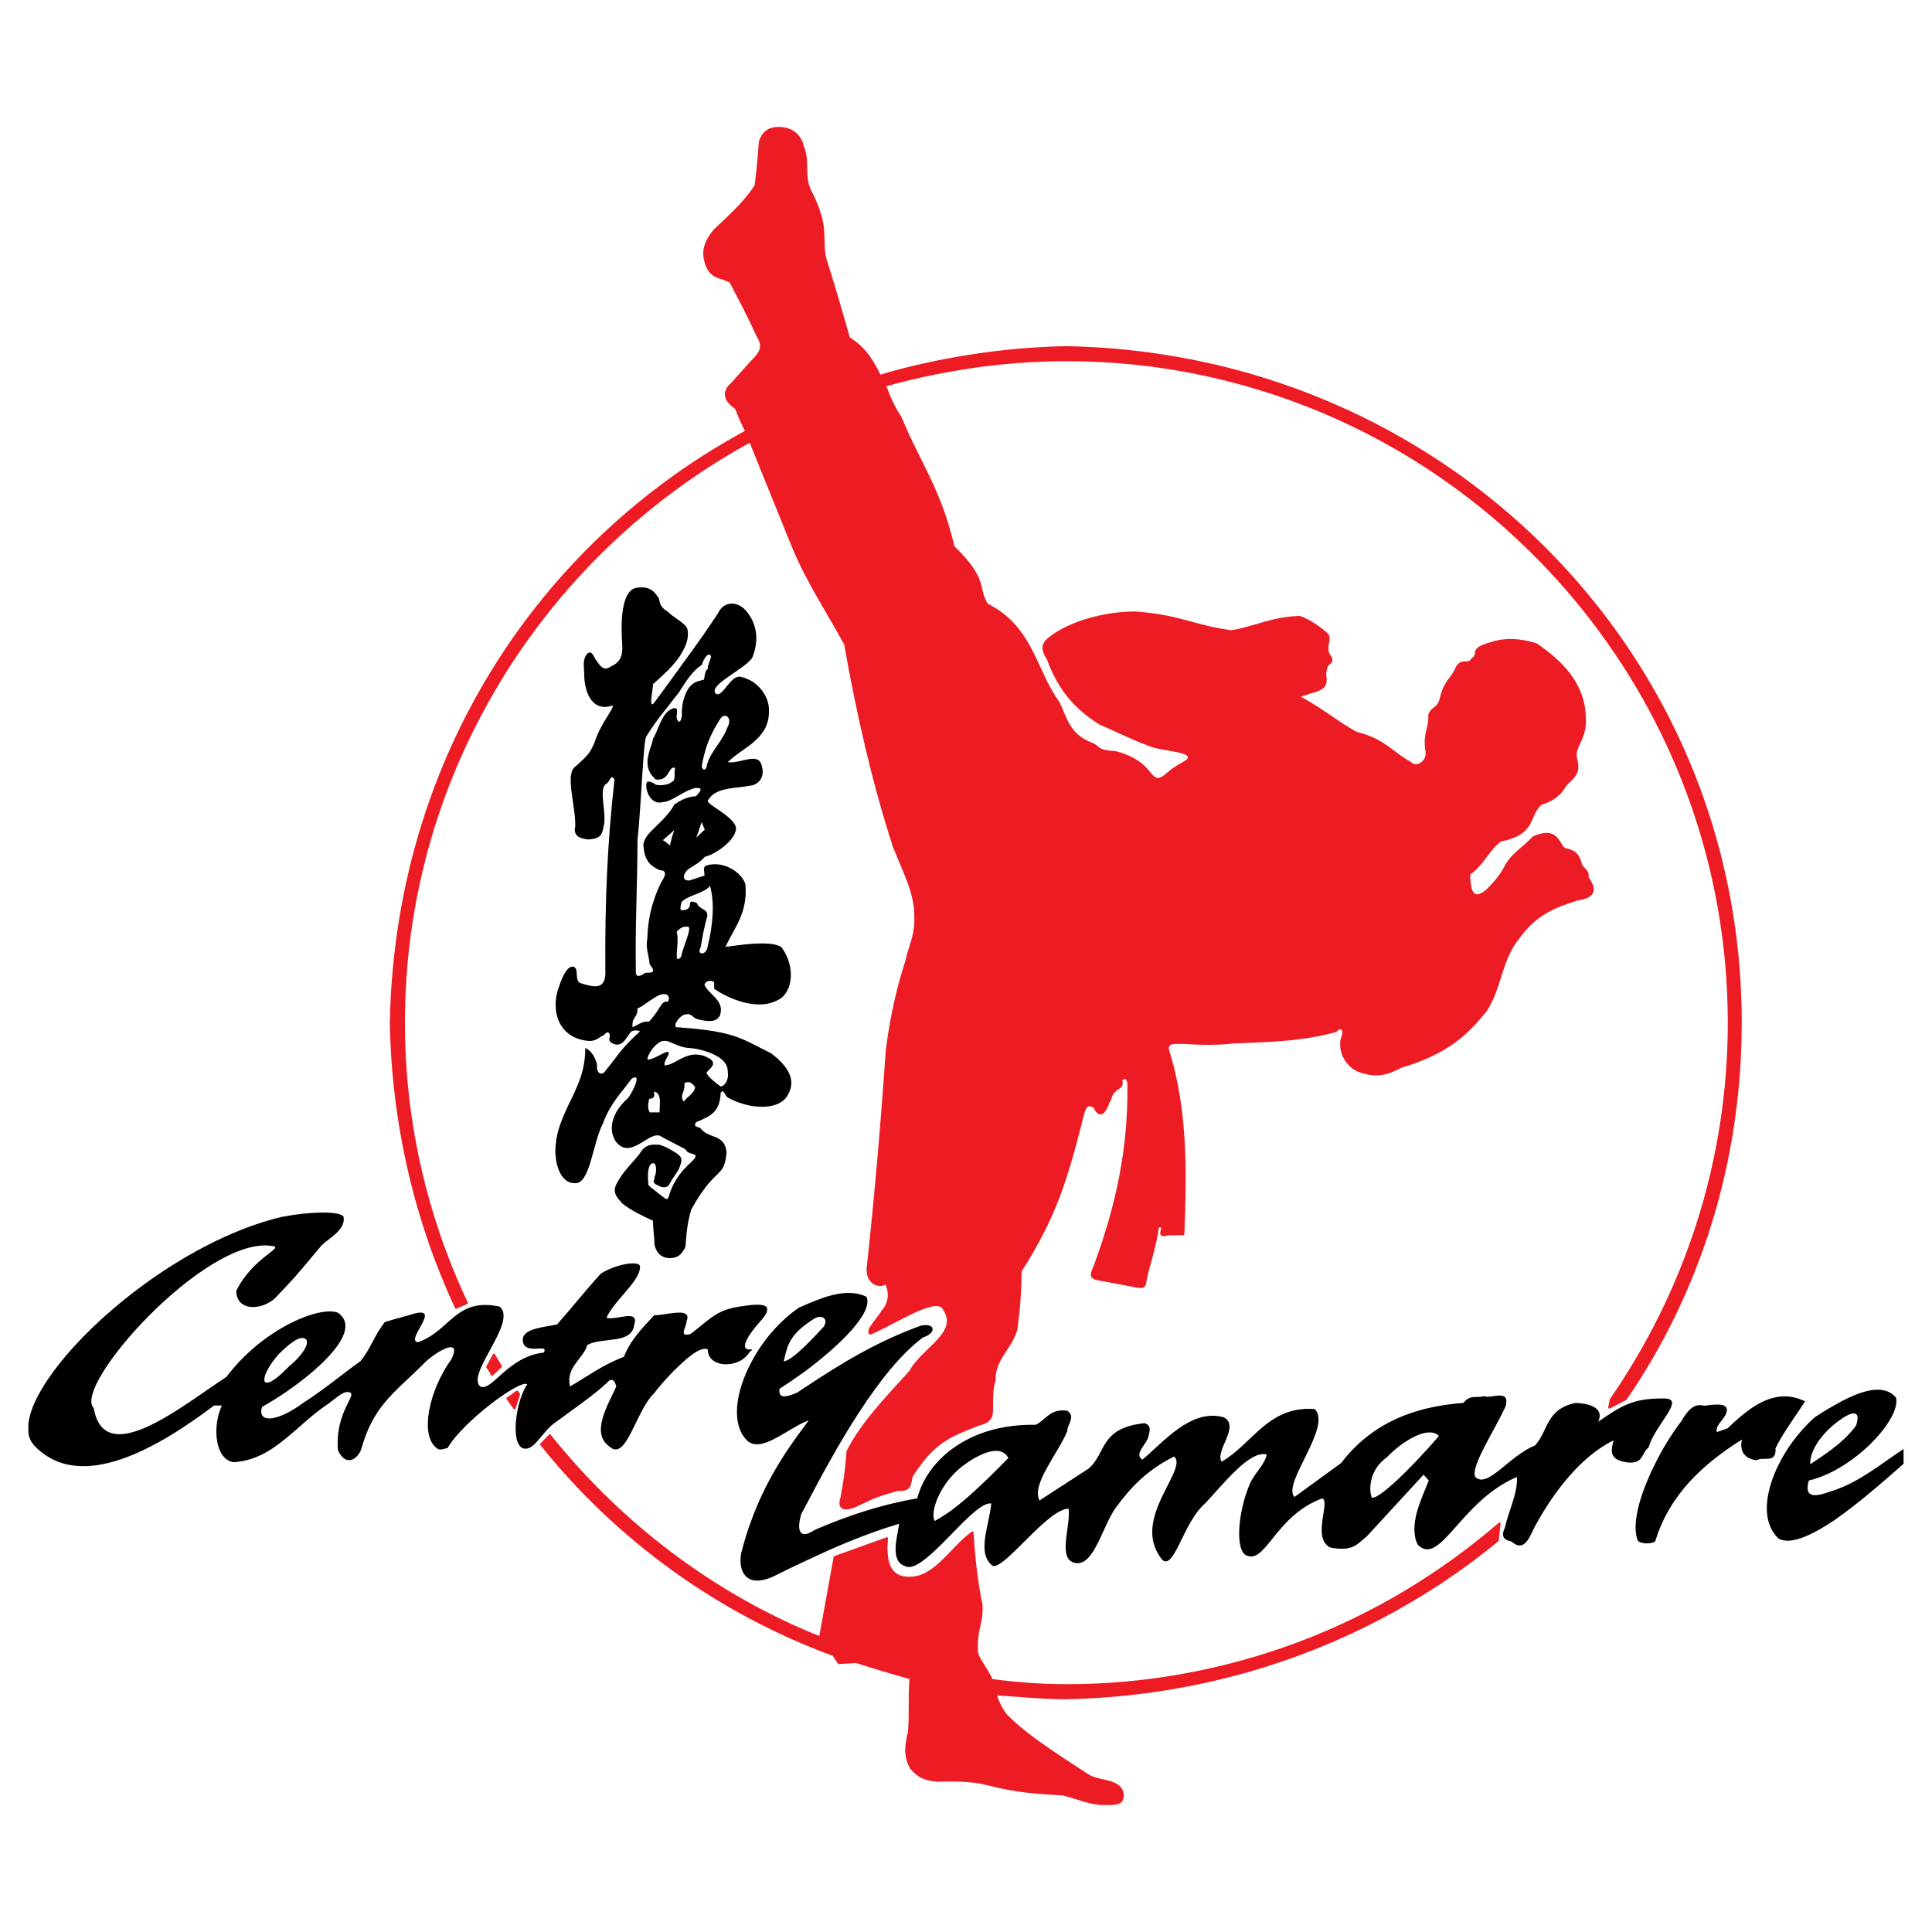 <?xml version="1.0" encoding="utf-8"?>
<!-- Generator: Adobe Illustrator 13.0.0, SVG Export Plug-In . SVG Version: 6.00 Build 14948)  -->
<!DOCTYPE svg PUBLIC "-//W3C//DTD SVG 1.0//EN" "http://www.w3.org/TR/2001/REC-SVG-20010904/DTD/svg10.dtd">
<svg version="1.0" id="Layer_1" xmlns="http://www.w3.org/2000/svg" xmlns:xlink="http://www.w3.org/1999/xlink" x="0px" y="0px"
	 width="192.756px" height="192.756px" viewBox="0 0 192.756 192.756" enable-background="new 0 0 192.756 192.756"
	 xml:space="preserve">
<g>
	<polygon fill-rule="evenodd" clip-rule="evenodd" fill="#FFFFFF" points="0,0 192.756,0 192.756,192.756 0,192.756 0,0 	"/>
	
		<path fill-rule="evenodd" clip-rule="evenodd" fill="#ED1C24" stroke="#ED1C24" stroke-width="0.216" stroke-linejoin="round" stroke-miterlimit="2.613" d="
		M49.281,135.178c-0.003-0.006-0.006-0.011-0.009-0.016l0,0l-0.657,1.22l0,0c0.141,0.211,0.328,0.469,0.469,0.773l0,0l0.211-0.188
		l0.68-0.633l0,0c-0.211-0.375-0.469-0.774-0.68-1.149C49.287,135.186,49.285,135.181,49.281,135.178L49.281,135.178L49.281,135.178
		L49.281,135.178z"/>
	
		<path fill-rule="evenodd" clip-rule="evenodd" fill="#ED1C24" stroke="#ED1C24" stroke-width="0.216" stroke-linejoin="round" stroke-miterlimit="2.613" d="
		M173.648,100.434c-0.004-0.172-0.012-0.344-0.017-0.516c-0.012-0.366-0.024-0.732-0.041-1.097c-0.01-0.197-0.021-0.395-0.031-0.592
		c-0.019-0.343-0.04-0.686-0.064-1.026c-0.014-0.198-0.027-0.395-0.043-0.592c-0.029-0.359-0.061-0.717-0.095-1.075
		c-0.017-0.17-0.031-0.341-0.049-0.511c-0.053-0.52-0.111-1.037-0.176-1.553c-0.008-0.059-0.017-0.116-0.024-0.175
		c-0.059-0.459-0.122-0.917-0.19-1.374c-0.028-0.183-0.058-0.365-0.087-0.548c-0.053-0.333-0.106-0.665-0.164-0.996
		c-0.036-0.204-0.072-0.408-0.109-0.611c-0.058-0.312-0.117-0.624-0.179-0.935c-0.04-0.204-0.081-0.408-0.123-0.611
		c-0.067-0.326-0.139-0.649-0.211-0.973c-0.04-0.181-0.079-0.361-0.12-0.542c-0.113-0.487-0.23-0.972-0.354-1.455
		c-0.031-0.122-0.065-0.242-0.097-0.363c-0.098-0.371-0.196-0.742-0.3-1.11c-0.056-0.199-0.114-0.397-0.173-0.596
		c-0.084-0.291-0.169-0.581-0.258-0.87c-0.064-0.212-0.131-0.424-0.198-0.635c-0.087-0.276-0.177-0.552-0.268-0.827
		c-0.07-0.211-0.14-0.421-0.212-0.631c-0.098-0.286-0.199-0.571-0.301-0.855c-0.068-0.192-0.135-0.384-0.205-0.575
		c-0.167-0.451-0.337-0.9-0.513-1.347c-0.064-0.166-0.134-0.33-0.2-0.495c-0.121-0.3-0.242-0.599-0.366-0.896
		c-0.087-0.208-0.177-0.414-0.266-0.62c-0.11-0.254-0.22-0.507-0.333-0.759c-0.095-0.214-0.192-0.428-0.29-0.641
		c-0.112-0.244-0.227-0.487-0.341-0.73c-0.101-0.211-0.2-0.422-0.303-0.632c-0.122-0.251-0.248-0.501-0.373-0.75
		c-0.099-0.196-0.196-0.393-0.296-0.587c-0.215-0.416-0.434-0.83-0.656-1.24c-0.099-0.183-0.201-0.363-0.303-0.545
		c-0.14-0.251-0.279-0.503-0.422-0.753c-0.117-0.205-0.236-0.407-0.355-0.611c-0.132-0.225-0.265-0.45-0.399-0.673
		c-0.124-0.206-0.25-0.411-0.376-0.616c-0.135-0.219-0.272-0.438-0.41-0.655c-0.128-0.202-0.255-0.403-0.385-0.604
		c-0.148-0.228-0.299-0.454-0.449-0.679c-0.123-0.186-0.245-0.372-0.37-0.556c-0.261-0.383-0.525-0.764-0.793-1.141
		c-0.124-0.174-0.252-0.346-0.377-0.519c-0.164-0.227-0.329-0.453-0.496-0.678c-0.141-0.188-0.283-0.375-0.426-0.562
		c-0.157-0.207-0.315-0.414-0.476-0.619c-0.146-0.188-0.294-0.374-0.442-0.56c-0.163-0.204-0.327-0.407-0.493-0.609
		c-0.147-0.181-0.294-0.361-0.443-0.54c-0.181-0.216-0.363-0.43-0.546-0.644c-0.138-0.161-0.273-0.322-0.413-0.482
		c-0.306-0.351-0.616-0.698-0.93-1.043c-0.136-0.15-0.275-0.297-0.413-0.446c-0.198-0.213-0.396-0.427-0.597-0.638
		c-0.155-0.163-0.312-0.325-0.47-0.486c-0.188-0.195-0.379-0.389-0.569-0.581c-0.161-0.162-0.322-0.322-0.484-0.482
		c-0.196-0.193-0.395-0.386-0.593-0.577c-0.158-0.151-0.315-0.304-0.475-0.454c-0.226-0.213-0.454-0.423-0.684-0.633
		c-0.135-0.124-0.268-0.249-0.403-0.372c-0.353-0.318-0.709-0.633-1.069-0.944c-0.135-0.117-0.271-0.231-0.407-0.346
		c-0.242-0.207-0.485-0.413-0.731-0.617c-0.159-0.131-0.318-0.261-0.479-0.391c-0.229-0.186-0.459-0.371-0.691-0.555
		c-0.163-0.129-0.327-0.258-0.491-0.386c-0.24-0.186-0.481-0.37-0.724-0.552c-0.155-0.118-0.311-0.236-0.468-0.352
		c-0.29-0.215-0.583-0.427-0.876-0.638c-0.11-0.079-0.219-0.159-0.329-0.237c-0.401-0.284-0.806-0.564-1.213-0.839
		c-0.12-0.081-0.241-0.159-0.36-0.239c-0.298-0.198-0.596-0.396-0.896-0.589c-0.153-0.099-0.308-0.196-0.461-0.293
		c-0.275-0.174-0.552-0.347-0.83-0.518c-0.157-0.097-0.315-0.193-0.474-0.288c-0.291-0.176-0.584-0.348-0.878-0.52
		c-0.142-0.082-0.282-0.165-0.425-0.247c-0.377-0.216-0.757-0.429-1.139-0.638c-0.059-0.032-0.115-0.065-0.174-0.097
		c-0.45-0.245-0.903-0.484-1.359-0.719c-0.095-0.049-0.191-0.096-0.286-0.145c-0.358-0.182-0.718-0.362-1.08-0.539
		c-0.138-0.066-0.275-0.132-0.413-0.198c-0.33-0.158-0.661-0.314-0.994-0.467c-0.141-0.064-0.28-0.129-0.422-0.192
		c-0.353-0.159-0.707-0.315-1.063-0.469c-0.114-0.049-0.228-0.099-0.342-0.147c-0.963-0.409-1.937-0.797-2.922-1.164
		c-0.056-0.021-0.113-0.041-0.169-0.062c-0.432-0.159-0.864-0.313-1.299-0.464c-0.108-0.038-0.218-0.074-0.326-0.111
		c-0.396-0.135-0.792-0.266-1.191-0.394c-0.109-0.035-0.219-0.07-0.328-0.105c-0.432-0.136-0.864-0.268-1.299-0.396
		c-0.067-0.02-0.134-0.04-0.201-0.06c-0.088-0.026-0.176-0.053-0.264-0.079c-0.398-0.113-0.799-0.222-1.2-0.329
		c-0.121-0.033-0.243-0.062-0.364-0.094c-0.318-0.083-0.638-0.164-0.959-0.242c-0.226-0.056-0.45-0.11-0.676-0.164
		c-0.191-0.045-0.383-0.087-0.574-0.13c-0.507-0.115-1.017-0.225-1.529-0.329c-0.103-0.021-0.206-0.042-0.31-0.062
		c-1.041-0.207-2.09-0.39-3.147-0.55c-0.063-0.009-0.127-0.02-0.19-0.028c-0.353-0.053-0.705-0.104-1.06-0.15
		c-0.027-0.004-0.055-0.007-0.083-0.011c-0.632-0.083-1.268-0.158-1.906-0.225c-0.161-0.017-0.322-0.034-0.484-0.05
		c-0.283-0.028-0.566-0.054-0.85-0.079c-0.273-0.023-0.548-0.044-0.822-0.064c-0.313-0.023-0.626-0.045-0.939-0.064
		c-0.342-0.021-0.684-0.04-1.027-0.056c-0.179-0.008-0.358-0.016-0.538-0.023c-0.496-0.02-0.993-0.036-1.492-0.045
		c-3.453,0.063-6.865,0.386-10.201,0.938c-0.123,0.02-0.247,0.04-0.37,0.061c-0.48,0.082-0.958,0.169-1.435,0.261
		c-1.503,0.287-2.991,0.614-4.458,0.992c-0.728,0.188-1.455,0.398-2.158,0.61c-0.703-1.454-1.524-2.814-3.096-3.776
		c-0.75-2.65-1.524-5.324-2.369-7.974c-0.446-2.134,0.375-2.908-1.36-6.474c-0.938-1.548-0.188-3.096-0.868-4.667
		c-0.164-0.797-0.774-1.735-2.135-1.829c-1.148-0.094-1.806,0.352-2.134,1.337c-0.141,1.477-0.235,3.213-0.446,4.432
		c-1.173,1.783-2.697,3.096-4.057,4.386c-1.478,1.736-1.032,2.815-0.821,3.518c0.492,1.29,1.36,1.103,2.392,1.666
		c0.938,1.806,1.829,3.471,2.697,5.394c0.868,1.313-0.07,1.994-0.844,2.838l0,0L73.007,38.3l0,0
		c-1.055,0.892-0.54,1.783,0.422,2.416c0.282,0.727,0.61,1.501,1.032,2.322c-0.506,0.272-1.006,0.554-1.504,0.839
		c-0.112,0.064-0.225,0.127-0.337,0.192c-0.445,0.259-0.888,0.524-1.327,0.792c-0.153,0.094-0.305,0.188-0.458,0.282
		c-0.418,0.261-0.833,0.525-1.246,0.794c-0.158,0.104-0.315,0.208-0.473,0.313c-0.412,0.274-0.822,0.552-1.228,0.835
		c-0.135,0.094-0.269,0.19-0.403,0.286c-0.356,0.252-0.71,0.509-1.062,0.768c-0.132,0.097-0.265,0.195-0.396,0.293
		c-0.398,0.298-0.792,0.602-1.183,0.909c-0.119,0.093-0.239,0.186-0.357,0.281c-0.414,0.329-0.822,0.663-1.227,1.001
		c-0.104,0.087-0.208,0.174-0.312,0.262c-0.421,0.355-0.838,0.716-1.249,1.082c-0.07,0.062-0.138,0.124-0.207,0.185
		c-0.445,0.399-0.886,0.802-1.32,1.212c0,0,0,0-0.001,0.001c-3.741,3.535-7.078,7.502-9.935,11.838
		c-0.008,0.013-0.016,0.025-0.024,0.038C43.351,75.671,39.26,88.229,39,102.046c0.188,10.226,2.51,19.818,6.497,28.426l0,0
		l1.079-0.469l0,0c-4.034-8.537-6.285-18.036-6.285-27.957c0-0.383,0.003-0.766,0.01-1.147c0.002-0.154,0.008-0.309,0.011-0.463
		c0.006-0.226,0.01-0.452,0.018-0.678c0.007-0.194,0.017-0.388,0.025-0.582c0.008-0.183,0.015-0.367,0.024-0.55
		c0.012-0.223,0.026-0.445,0.04-0.668c0.009-0.151,0.018-0.305,0.027-0.455c0.017-0.246,0.037-0.491,0.056-0.735
		c0.01-0.127,0.02-0.254,0.03-0.38c0.023-0.266,0.048-0.532,0.075-0.797c0.01-0.103,0.019-0.207,0.03-0.31
		c0.03-0.288,0.062-0.575,0.095-0.862c0.009-0.078,0.018-0.156,0.026-0.233c0.037-0.308,0.077-0.616,0.118-0.922
		c0.007-0.055,0.014-0.11,0.021-0.165c0.045-0.328,0.093-0.656,0.143-0.983c0.005-0.031,0.009-0.062,0.014-0.094
		c0.054-0.349,0.11-0.698,0.169-1.046c0.001-0.006,0.002-0.013,0.003-0.019c1.354-7.932,4.136-15.391,8.069-22.097
		c0.61-1.056,1.243-2.087,1.923-3.096c2.225-3.372,4.753-6.53,7.546-9.437c0.027-0.028,0.053-0.056,0.08-0.084
		c0.436-0.451,0.877-0.896,1.325-1.335c0.05-0.049,0.1-0.098,0.15-0.146c0.435-0.423,0.874-0.841,1.319-1.252
		c0.061-0.056,0.123-0.111,0.183-0.167c0.419-0.383,0.842-0.762,1.271-1.135c0.08-0.069,0.16-0.138,0.239-0.207
		c0.398-0.343,0.802-0.681,1.209-1.015c0.104-0.085,0.208-0.172,0.312-0.257c0.411-0.333,0.827-0.66,1.246-0.983
		c0.135-0.104,0.269-0.208,0.404-0.311c0.407-0.309,0.818-0.613,1.232-0.913c0.149-0.108,0.297-0.215,0.447-0.322
		c0.414-0.295,0.832-0.584,1.252-0.87c0.149-0.101,0.298-0.201,0.447-0.3c0.433-0.288,0.869-0.572,1.309-0.85
		c0.132-0.083,0.264-0.165,0.397-0.248c0.467-0.291,0.938-0.578,1.413-0.858c0.088-0.051,0.176-0.102,0.264-0.153
		c0.527-0.307,1.057-0.609,1.593-0.901c1.431,3.588,2.909,7.177,4.363,10.788c1.501,3.495,3.424,6.356,5.113,9.475
		c1.219,6.942,2.814,13.885,4.854,20.17c0.234,0.587,0.493,1.196,0.751,1.806c0.606,1.434,1.192,2.903,1.343,4.288
		c0.004,0.041,0.009,0.083,0.013,0.124c0.016,0.18,0.027,0.36,0.027,0.538c0.117,2.064-0.516,3.002-0.891,4.69
		c-0.084,0.264-0.168,0.534-0.252,0.811c-0.037,0.123-0.074,0.245-0.11,0.369c-0.043,0.146-0.087,0.289-0.13,0.438
		c-0.322,1.133-0.607,2.327-0.854,3.563c-0.048,0.239-0.094,0.482-0.139,0.727c-0.011,0.059-0.022,0.118-0.033,0.178
		c-0.166,0.908-0.312,1.836-0.429,2.779c-0.492,7.177-1.102,14.33-1.876,21.46c-0.305,1.806,1.172,2.298,1.759,1.782
		c0.563,0.962,0.329,2.135-0.305,2.791c-0.469,0.82-1.642,1.923-1.243,2.252c0.891-0.353,2.017-0.985,3.12-1.549
		c1.717-0.879,3.38-1.632,4.043-1.144c0.005,0.005,0.011,0.009,0.017,0.014c0.036,0.028,0.068,0.062,0.098,0.099
		c0.008,0.012,0.018,0.021,0.025,0.032c0.033,0.046,0.062,0.097,0.085,0.155c1.524,2.369-2.064,3.799-3.401,6.191
		c-2.439,2.697-4.808,5.137-6.238,7.951c-0.141,1.993-0.305,2.908-0.586,4.573c-0.422,1.173,0.281,1.454,1.736,0.703
		c1.759-0.844,2.017-0.891,3.823-1.431c0.195,0.012,0.355,0.007,0.493-0.009c0.027-0.002,0.055-0.005,0.08-0.009
		c0.009-0.001,0.017-0.003,0.026-0.004c0.663-0.108,0.658-0.563,0.808-1.315c2.182-3.471,3.776-4.034,6.778-5.206
		c1.29-0.328,1.243-0.915,1.243-1.806c0-0.845,0-1.854,0.258-2.557c-0.094-2.064,1.571-3.143,2.158-5.043
		c0.281-1.993,0.398-3.564,0.445-5.887c3.471-5.487,4.503-8.889,6.191-15.502c0.141-0.587,0.376-1.432,1.196-0.845
		c0.422,0.985,0.938,0.774,1.384-0.492c0.258-0.399,0.258-0.915,0.633-1.126c0.234-0.352,0.821-0.305,0.634-1.009
		c0.141-0.445,0.773-0.445,0.727,0.516c0.047,6.216-1.103,11.821-3.354,17.919c-0.281,0.727-0.657,1.243,0.445,1.384
		c1.22,0.234,2.463,0.445,3.729,0.703c0.774,0.164,0.821-0.094,0.892-0.727c0.399-1.782,0.962-3.283,1.22-5.254
		c1.103-0.211-0.445,1.196,0.985,0.774l0,0l1.548-0.023l0,0c0.234-6.239,0.352-12.384-1.548-18.435
		c-0.094-1.29,2.11-0.188,6.685-0.703c0.445,0,0.891-0.023,1.359-0.047c2.265-0.092,4.528-0.202,6.792-0.632
		c0.232-0.043,0.464-0.09,0.696-0.141c0.114-0.025,0.229-0.053,0.343-0.08c0.299-0.069,0.597-0.144,0.894-0.227
		c0.398-0.493,1.079-0.422,0.563,0.914c-0.235,1.618,0.938,2.814,1.806,3.097c1.688,0.586,2.721,0.305,4.128-0.446
		c4.878-1.431,6.731-3.494,8.467-5.605c1.548-2.392,1.431-5.065,3.307-7.317c1.665-2.298,3.471-3.025,5.84-3.776
		c1.876-0.258,1.759-1.103,0.985-2.181c0.164-0.774-0.61-0.844-0.681-1.431c-0.188-0.703-0.492-1.219-1.595-1.407
		c-0.633-0.375-0.633-2.252-3.096-1.173c-0.962,1.055-2.252,1.736-2.885,3.096c-0.516,0.915-1.196,1.665-1.735,2.181
		c-1.149,0.985-1.806,0.657-1.806-1.618c1.478-1.055,1.735-2.228,3.096-3.33c3.588-0.704,2.697-2.439,4.058-3.659
		c1.406-0.446,1.993-1.103,2.368-1.736c0.399-0.704,1.618-1.008,1.173-2.65c-0.398-1.337,0.938-1.923,0.845-4.104
		c-0.023-3.002-1.736-5.324-4.855-7.435c-1.524-0.469-3.025-0.609-4.55-0.094c-2.252,0.633-0.962,1.032-1.806,1.548
		c-0.398,0.774-1.103-0.14-1.618,0.985c-0.517,1.149-1.126,1.149-1.595,3.19c-0.376,0.915-0.774,0.656-1.079,1.36
		c0.047,1.595-0.586,1.806-0.281,3.729c0.141,1.079-1.079,1.735-1.643,1.102c-1.806-0.985-2.532-2.275-5.347-2.979
		c-1.666-0.844-3.425-2.368-5.746-3.588c0.868-0.586,2.65-0.469,2.65-1.618c0.07-0.305-0.117-0.422,0-1.009
		c0.117-0.797,0.516-0.633,0.586-1.032c0-0.469-0.398-0.398-0.398-1.149c-0.07-0.398,0.211-0.727,0.07-1.313
		c-0.492-0.586-1.97-1.595-2.838-1.853c-0.194,0.003-0.385,0.013-0.571,0.026c-0.13,0.009-0.257,0.02-0.384,0.033
		c-0.022,0.003-0.046,0.005-0.068,0.008c-0.876,0.095-1.678,0.284-2.438,0.5c-1.161,0.321-2.245,0.692-3.387,0.864
		c-3.986-0.586-5.089-1.548-9.545-1.876c-2.627,0-5.629,0.704-7.764,1.994c-1.29,0.844-1.853,1.267-0.961,2.65
		c1.078,2.861,2.556,4.784,5.253,6.473c1.618,0.656,3.049,1.431,4.902,2.11c1.219,0.54,4.808,0.516,3.705,1.571
		c-0.633,0.375-1.22,0.681-1.735,1.126c-1.149,1.032-1.384,0.844-2.252-0.234c-0.562-0.727-1.923-1.501-3.143-1.759
		c-2.04-0.117-1.524-0.563-2.415-0.868c-2.252-0.844-2.58-2.697-3.237-4.057c-2.393-3.237-2.557-7.482-7.177-9.827
		c-1.031-1.759,0.094-2.416-3.33-5.746c-0.769-3.338-1.828-5.678-2.946-7.944c-0.745-1.517-1.513-3-2.236-4.72
		c-0.047-0.094-0.094-0.188-0.141-0.305c-0.657-0.985-1.125-2.087-1.501-3.119c0.703-0.197,1.407-0.382,2.114-0.557
		c0.484-0.118,0.969-0.235,1.455-0.343c0.058-0.013,0.116-0.025,0.174-0.038c3.997-0.877,8.07-1.419,12.223-1.559
		c0.037-0.001,0.076-0.002,0.113-0.003c0.674-0.021,1.349-0.033,2.026-0.033c0.503,0,1.005,0.008,1.505,0.019
		c0.144,0.003,0.286,0.007,0.43,0.012c0.403,0.012,0.808,0.027,1.209,0.046c0.108,0.005,0.218,0.009,0.326,0.014
		c0.464,0.024,0.926,0.055,1.388,0.088c0.192,0.015,0.384,0.03,0.576,0.046c0.288,0.023,0.575,0.05,0.862,0.077
		c0.219,0.021,0.438,0.041,0.656,0.064c0.396,0.042,0.789,0.088,1.183,0.136c0.303,0.038,0.605,0.079,0.908,0.121
		c0.13,0.018,0.259,0.036,0.388,0.054c2.976,0.431,5.889,1.061,8.722,1.878c6.463,1.849,12.525,4.664,18.021,8.275
		c0.022,0.015,0.046,0.03,0.069,0.045c1.767,1.165,3.474,2.412,5.117,3.735c0.081,0.066,0.164,0.131,0.245,0.198
		c0.27,0.219,0.536,0.44,0.802,0.663c0.096,0.08,0.189,0.16,0.284,0.241c0.263,0.223,0.525,0.448,0.785,0.675
		c0.073,0.065,0.146,0.131,0.221,0.197c0.848,0.75,1.677,1.521,2.484,2.312c0.094,0.092,0.188,0.183,0.281,0.275
		c0.223,0.22,0.442,0.443,0.661,0.666c0.117,0.12,0.234,0.239,0.351,0.359c0.211,0.218,0.421,0.438,0.63,0.66
		c0.117,0.125,0.233,0.25,0.35,0.376c0.208,0.225,0.416,0.45,0.621,0.677c0.099,0.11,0.196,0.222,0.294,0.332
		c0.491,0.552,0.975,1.111,1.447,1.679c0.009,0.011,0.019,0.022,0.027,0.033c0.193,0.232,0.383,0.469,0.573,0.704
		c0.113,0.14,0.228,0.28,0.34,0.421c0.18,0.227,0.356,0.454,0.533,0.683c0.118,0.153,0.235,0.305,0.352,0.458
		c0.173,0.228,0.346,0.457,0.516,0.688c0.114,0.154,0.228,0.31,0.341,0.466c0.17,0.234,0.339,0.468,0.506,0.704
		c0.1,0.141,0.196,0.283,0.295,0.424c0.33,0.475,0.653,0.954,0.971,1.437c0.09,0.137,0.181,0.272,0.27,0.409
		c0.154,0.238,0.304,0.478,0.455,0.718c0.107,0.171,0.215,0.342,0.321,0.514c0.145,0.236,0.288,0.473,0.431,0.71
		c0.106,0.179,0.213,0.358,0.318,0.538c0.139,0.238,0.277,0.476,0.414,0.715c0.104,0.182,0.204,0.365,0.307,0.548
		c0.134,0.241,0.269,0.482,0.4,0.725c0.096,0.178,0.188,0.357,0.283,0.536c0.236,0.447,0.468,0.897,0.694,1.351
		c0.098,0.196,0.197,0.392,0.293,0.589c0.116,0.239,0.229,0.479,0.343,0.719c0.096,0.204,0.191,0.407,0.286,0.611
		c0.109,0.239,0.218,0.479,0.324,0.719c0.094,0.21,0.186,0.42,0.277,0.632c0.104,0.238,0.206,0.476,0.306,0.715
		c0.094,0.222,0.184,0.445,0.273,0.667c0.095,0.232,0.19,0.462,0.281,0.695c0.138,0.351,0.271,0.705,0.403,1.058
		c0.107,0.288,0.211,0.577,0.314,0.866c0.09,0.25,0.18,0.501,0.267,0.752c0.078,0.229,0.154,0.459,0.23,0.689
		c0.081,0.244,0.16,0.488,0.238,0.734c0.073,0.229,0.146,0.46,0.216,0.691c0.077,0.253,0.153,0.508,0.228,0.763
		c0.065,0.223,0.131,0.446,0.194,0.67c0.081,0.288,0.158,0.577,0.235,0.867c0.051,0.191,0.104,0.383,0.154,0.576
		c0.118,0.462,0.232,0.928,0.341,1.394c0.044,0.185,0.083,0.372,0.125,0.557c0.068,0.308,0.138,0.616,0.202,0.926
		c0.044,0.209,0.085,0.419,0.127,0.629c0.058,0.292,0.114,0.584,0.169,0.878c0.039,0.21,0.077,0.422,0.114,0.633
		c0.053,0.307,0.104,0.614,0.153,0.922c0.031,0.195,0.063,0.39,0.093,0.585c0.059,0.391,0.113,0.784,0.165,1.177
		c0.016,0.112,0.032,0.224,0.047,0.336c0.063,0.5,0.12,1.003,0.173,1.507c0.017,0.163,0.03,0.327,0.047,0.49
		c0.033,0.353,0.066,0.705,0.095,1.059c0.015,0.193,0.028,0.387,0.042,0.581c0.024,0.331,0.045,0.665,0.064,0.999
		c0.011,0.193,0.021,0.388,0.03,0.581c0.017,0.355,0.029,0.711,0.041,1.066c0.005,0.169,0.012,0.337,0.016,0.506
		c0.013,0.522,0.02,1.046,0.02,1.571c0,13.908-4.362,26.877-11.773,37.596l0,0l-0.164,0.798l1.642-0.845l0,0
		c7.271-10.601,11.469-23.523,11.469-37.549C173.668,101.507,173.661,100.97,173.648,100.434L173.648,100.434L173.648,100.434
		L173.648,100.434z"/>
	
		<path fill-rule="evenodd" clip-rule="evenodd" fill="#ED1C24" stroke="#ED1C24" stroke-width="0.216" stroke-linejoin="round" stroke-miterlimit="2.613" d="
		M50.632,139.524c0.163,0.244,0.378,0.54,0.601,0.845c0.026,0.045,0.063,0.101,0.103,0.141l0,0l0.446-1.407l0,0
		c-0.07-0.07-0.141-0.165-0.188-0.259l0,0L50.632,139.524L50.632,139.524L50.632,139.524z"/>
	
		<path fill-rule="evenodd" clip-rule="evenodd" fill="#ED1C24" stroke="#ED1C24" stroke-width="0.216" stroke-linejoin="round" stroke-miterlimit="2.613" d="
		M147.783,153.517c-0.195,0.158-0.392,0.315-0.589,0.471c-0.251,0.196-0.502,0.392-0.756,0.585
		c-0.146,0.112-0.295,0.224-0.443,0.335c-0.289,0.217-0.578,0.433-0.87,0.645c-0.06,0.044-0.121,0.086-0.181,0.13
		c-1.086,0.781-2.195,1.53-3.328,2.247c-0.053,0.033-0.106,0.068-0.16,0.102c-0.354,0.223-0.712,0.442-1.071,0.658
		c-0.082,0.05-0.164,0.099-0.246,0.147c-0.359,0.214-0.719,0.426-1.082,0.633c-0.052,0.029-0.104,0.058-0.155,0.087
		c-1.085,0.616-2.19,1.201-3.312,1.756c-0.189,0.094-0.378,0.188-0.568,0.28c-0.257,0.124-0.516,0.245-0.773,0.365
		c-0.266,0.124-0.531,0.246-0.799,0.367c-0.209,0.094-0.418,0.188-0.628,0.28c-0.397,0.173-0.796,0.343-1.196,0.509
		c-0.09,0.037-0.178,0.076-0.268,0.112c-2.209,0.904-4.479,1.692-6.8,2.355c-3.172,0.912-6.43,1.59-9.759,2.019
		c-0.135,0.018-0.269,0.035-0.403,0.051c-0.261,0.032-0.521,0.062-0.782,0.091c-0.208,0.023-0.416,0.044-0.624,0.065
		c-0.222,0.021-0.442,0.045-0.665,0.064c-0.417,0.037-0.836,0.072-1.256,0.102c-0.126,0.009-0.254,0.016-0.38,0.024
		c-0.337,0.021-0.675,0.041-1.013,0.058c-0.16,0.009-0.32,0.015-0.48,0.021c-0.322,0.014-0.645,0.025-0.969,0.033
		c-0.145,0.005-0.289,0.009-0.434,0.013c-0.462,0.009-0.924,0.016-1.388,0.016c-2.486,0-4.949-0.188-7.458-0.516
		c-0.399-0.962-1.36-2.111-1.478-2.745c-0.141-2.392,0.586-2.955,0.445-4.784c-0.492-2.345-0.75-4.878-0.891-7.2
		c-2.087,1.501-3.706,4.503-6.215,4.526c-0.298,0.009-0.56-0.019-0.791-0.075c-0.009-0.002-0.017-0.004-0.025-0.006
		c-0.101-0.026-0.195-0.06-0.283-0.097c-0.012-0.005-0.025-0.008-0.037-0.013c-0.095-0.042-0.183-0.091-0.265-0.146
		c-0.021-0.014-0.038-0.029-0.058-0.044c-0.06-0.043-0.117-0.087-0.169-0.137c-0.021-0.02-0.039-0.04-0.059-0.061
		c-0.048-0.051-0.095-0.103-0.138-0.157c-0.014-0.019-0.027-0.037-0.04-0.056c-0.047-0.067-0.091-0.136-0.13-0.209
		c-0.004-0.008-0.009-0.016-0.013-0.024c-0.42-0.804-0.393-1.944-0.314-2.916l0,0l-5.207,1.876l-1.454,8.021l0,0
		c-10.577-4.222-19.935-11.352-26.971-20.171l0,0l-0.868,0.892l0,0c7.505,9.382,17.59,16.77,29.176,21.015l0,0l0.516,0.797l0,0
		c0.657-0.023,1.36-0.07,1.782-0.094c1.619,0.539,3.542,1.103,5.395,1.618c-0.165,1.807,0,3.612-0.165,5.418
		c-0.328,1.29-0.445,2.346,0.188,3.519c0.915,1.102,1.712,1.172,2.627,1.289c1.36-0.047,2.932-0.047,4.339,0.188
		c2.697,0.657,3.987,0.962,8.186,1.173c1.289,0.306,2.579,0.892,3.869,0.962c1.454,0,2.111,0.07,2.111-0.892
		c-0.117-1.571-2.275-1.243-3.425-1.946c-3.143-2.04-6.309-4.058-8.231-6.051c-0.423-0.587-0.821-1.267-1.009-2.064
		c2.439,0.164,4.737,0.399,7.06,0.399c0.399-0.009,0.798-0.021,1.195-0.037c5.414-0.198,10.676-1.002,15.711-2.344
		c0.131-0.034,0.262-0.07,0.394-0.105c0.202-0.056,0.405-0.11,0.607-0.167c0.081-0.023,0.164-0.045,0.245-0.067
		c0.132-0.038,0.261-0.08,0.392-0.118c0.35-0.102,0.697-0.206,1.044-0.314c0.177-0.054,0.354-0.109,0.529-0.165
		c0.407-0.13,0.813-0.264,1.217-0.4c0.112-0.038,0.226-0.075,0.338-0.114c1.086-0.373,2.158-0.772,3.218-1.196
		c0.047-0.019,0.094-0.039,0.141-0.058c0.479-0.193,0.956-0.392,1.431-0.595c0.079-0.035,0.158-0.068,0.237-0.104
		c0.465-0.201,0.927-0.407,1.387-0.618c0.055-0.025,0.11-0.051,0.166-0.076c1.053-0.487,2.091-0.998,3.113-1.535
		c0.002-0.001,0.004-0.002,0.006-0.004c0.482-0.253,0.96-0.512,1.435-0.775c0.093-0.052,0.185-0.104,0.277-0.156
		c0.392-0.221,0.782-0.444,1.17-0.673c0.106-0.062,0.214-0.125,0.32-0.188c0.402-0.239,0.801-0.482,1.196-0.729
		c0.073-0.046,0.147-0.09,0.22-0.136c0.469-0.295,0.935-0.595,1.396-0.899c0.06-0.04,0.116-0.08,0.176-0.119
		c0.384-0.256,0.765-0.516,1.142-0.779c0.15-0.104,0.298-0.21,0.447-0.315c0.289-0.205,0.576-0.411,0.862-0.621
		c0.162-0.119,0.324-0.238,0.486-0.359c0.284-0.211,0.565-0.426,0.846-0.643c0.145-0.111,0.29-0.222,0.434-0.334
		c0.416-0.326,0.829-0.656,1.237-0.991l0,0l0.188-1.688l0,0c-0.396,0.343-0.798,0.679-1.201,1.013
		C148.198,153.184,147.991,153.35,147.783,153.517L147.783,153.517L147.783,153.517L147.783,153.517z"/>
	<path fill-rule="evenodd" clip-rule="evenodd" d="M182.979,148.694c-0.235,0.07-0.446,0.142-0.657,0.212
		c-1.993,0.703-2.181-0.07-1.853-1.196c0.845-0.188,1.688-0.54,2.51-0.962c3.541-1.876,6.59-5.535,6.191-7.294
		c-1.29-1.571-3.847-0.586-6.191,0.773c-0.681,0.376-1.313,0.774-1.924,1.174c-1.055,0.938-2.063,2.134-2.861,3.4
		c-1.946,3.119-2.768,6.777-0.75,8.701c0.211,0.117,0.469,0.188,0.75,0.211c1.243,0.07,2.955-0.798,4.785-2.018
		c2.415-1.665,5.042-3.986,6.941-5.651l0,0v-1.479l0,0C187.6,146.091,185.629,147.78,182.979,148.694L182.979,148.694
		L182.979,148.694L182.979,148.694z M182.979,142.128c0.234-0.211,0.492-0.398,0.773-0.586c0.845-0.587,1.994-1.032,1.431,0.68
		c-0.633,0.867-1.36,1.548-2.204,2.205c-0.704,0.562-1.501,1.078-2.369,1.664C180.54,144.872,181.572,143.276,182.979,142.128
		L182.979,142.128L182.979,142.128L182.979,142.128z"/>
	<path fill-rule="evenodd" clip-rule="evenodd" d="M58.396,104.556c0,2.322-0.774,3.847-1.736,5.793
		c-0.516,1.149-1.102,2.392-1.219,3.87c-0.188,1.735,0.445,3.846,1.876,3.822c1.548,0.211,1.806-3.987,2.838-5.957
		c0.774-2.063,1.736-2.908,2.861-4.456c1.103-0.703,0.094,1.36-0.352,1.923c-1.384,1.196-2.087,2.861-1.29,4.245
		c1.243,1.76,2.721-0.117,3.893-0.469c0.188-0.07,0.375-0.07,0.54-0.023c0.352,0.211,0.633,0.352,0.915,0.492
		c0.469,0.258,0.891,0.446,1.407,0.728c0.094,0.047,0.188,0.094,0.258,0.141c0.305,0.68,1.525,0.258,0.774,1.079
		c-0.399,0.375-0.75,0.727-1.032,1.031c-1.055,1.267-1.266,2.182-1.407,2.604c-0.094,0.258-0.164,0.328-0.398,0.164
		c-0.375-0.281-0.727-0.539-1.056-0.82c-0.211-0.142-0.398-0.306-0.562-0.47c-0.118-0.703-0.141-2.392,0.562-2.181
		c0.211,0.07,0.282,0.844,0.023,1.407c0.023,0.07,0,0.141-0.023,0.211c-0.047,0.094-0.094,0.211,0,0.328
		c0.047,0.07,0.165,0.164,0.352,0.234c0.446,0.259,0.844,0.282,1.102,0c0.047-0.07,0.094-0.141,0.118-0.211
		c0.188-0.375,0.633-0.938,0.891-1.407c0.375-0.938,0.375-1.149-0.258-1.595c-0.188-0.117-0.469-0.281-0.75-0.445
		c-0.305-0.164-0.656-0.305-0.915-0.375c-0.188-0.024-0.375-0.024-0.54-0.024c-0.657,0.024-1.055,0.259-1.407,0.845
		c-0.305,0.493-1.548,1.665-2.111,2.65c-0.633,1.032-0.562,1.407,0.329,2.368c0.821,0.681,2.041,1.268,3.072,1.736
		c0,0.609,0.07,1.149,0.117,1.735c0,0.188,0.023,0.375,0.023,0.586c0.141,0.845,0.68,1.36,1.431,1.407c0.047,0,0.07,0,0.118,0
		c0.657,0,1.032-0.281,1.29-0.68c0.117-0.141,0.188-0.305,0.258-0.47c0.094-1.219,0.188-2.532,0.61-3.752
		c0.328-0.586,0.633-1.079,0.891-1.478c0.211-0.305,0.422-0.563,0.586-0.798c1.314-1.642,1.806-1.29,2.017-3.354
		c-0.164-1.548-1.149-1.431-2.017-1.923c-0.188-0.117-0.398-0.259-0.562-0.47c0,0-0.023,0-0.023-0.022
		c-0.211-0.188-0.774-0.095-0.446-0.61c0.141-0.07,0.305-0.141,0.446-0.188c0.211-0.094,0.398-0.188,0.586-0.281
		c0.797-0.423,1.36-0.985,1.431-2.486c0.305-0.423,0.399,0.305,0.704,0.492c0.727,0.399,1.571,0.704,2.439,0.845
		c1.548,0.234,3.072-0.047,3.612-1.22c0.821-1.501-0.211-2.908-1.759-4.058c-0.727-0.352-1.29-0.656-1.853-0.938
		c-1.173-0.587-2.298-1.056-4.574-1.36c-0.188-0.023-0.375-0.047-0.586-0.07c-0.516-0.071-1.103-0.117-1.759-0.165
		c-0.211-0.022-0.422-0.047-0.657-0.047c-0.305-0.164,0.165-0.914,0.657-1.195c0.117-0.07,0.235-0.094,0.352-0.094
		c0.586-0.118,0.61,0.469,1.36,0.539c0.023,0.023,0.023,0.023,0.047,0.023c0.234,0.047,0.422,0.07,0.586,0.094
		c0.774,0.07,1.126-0.117,1.36-0.562c0.422-1.313-0.75-1.9-1.36-2.697c-0.07-0.094-0.141-0.211-0.188-0.328
		c0-0.095,0.071-0.212,0.188-0.305c0.211-0.118,0.516-0.165,0.774,0.022c0,0.188,0,0.446,0,0.657
		c0.633,0.469,2.158,1.313,3.799,1.524c1.008,0.141,2.064,0,2.955-0.634c1.243-1.102,1.172-3.423-0.047-5.042
		c-0.633-0.398-1.759-0.398-2.908-0.329c-0.938,0.071-1.876,0.211-2.674,0.305c0.938-1.97,2.251-3.448,1.994-6.238
		c-0.352-1.196-2.158-2.369-3.823-1.9c-0.023,0.023-0.046,0.023-0.07,0.023c-0.422,0.164-0.164,0.657-0.188,1.009
		c-0.141,0.046-0.281,0.094-0.398,0.117c-0.399,0.141-0.727,0.258-1.126,0.375c-0.961,0-0.398-0.938-0.07-1.149
		c0.399-0.258,0.821-0.493,1.196-0.797c0.141-0.141,0.305-0.258,0.422-0.422c0.047,0,0.118-0.024,0.164-0.047
		c0.985-0.282,2.838-1.571,2.955-2.721c0.07-1.149-3.001-2.462-2.814-2.838c0.727-1.36,2.721-1.196,4.128-1.478
		c0.117-0.023,0.211-0.023,0.305-0.047c0.844-0.234,1.196-1.009,0.985-1.806c-0.117-0.704-0.492-0.868-0.985-0.844
		c-0.727,0.024-1.689,0.469-2.439,0.329c0.68-0.68,1.618-1.22,2.439-1.876c0.938-0.774,1.688-1.712,1.665-3.19
		c0.07-1.032-0.563-2.274-1.665-2.978c-0.329-0.188-0.68-0.352-1.079-0.446c-1.079-0.329-1.806,2.041-2.533,1.688
		c-0.892-0.844,2.697-2.345,3.612-3.588l0,0v-0.023l0,0c0.469-1.125,0.609-2.462,0-3.752c-0.164-0.328-0.399-0.68-0.68-1.008
		c-0.938-0.962-2.205-0.844-2.768,0.375c-0.375,0.563-0.75,1.126-1.126,1.666c-0.188,0.281-0.375,0.562-0.586,0.844
		c-0.586,0.844-1.173,1.642-1.759,2.439c-0.469,0.657-0.938,1.29-1.407,1.947c-0.445,0.61-0.891,1.22-1.36,1.853
		c-0.023,0.047-0.071,0.094-0.094,0.141c-0.61,0.68-0.117-1.243-0.117-1.876c0.023-0.023,0.07-0.07,0.117-0.094
		c0.352-0.328,0.891-0.797,1.454-1.36c0.516-0.54,1.056-1.173,1.407-1.853c0.399-0.704,0.61-1.455,0.446-2.205
		c-0.07-0.188-0.234-0.375-0.446-0.539c-0.422-0.375-1.032-0.704-1.407-1.079c-0.023-0.023-0.047-0.047-0.07-0.07
		c-0.844-0.516-0.797-0.891-0.915-1.337c-0.164-0.258-0.305-0.445-0.469-0.633c-0.469-0.445-1.008-0.562-1.829-0.422
		c-1.548,0.352-1.501,3.799-1.36,5.723c0.047,0.797-0.07,1.642-1.055,2.063c-0.868,0.657-1.196-0.117-1.642-0.704
		c-0.211-0.445-0.445-0.915-0.868-0.445c-0.422,0.657-0.234,1.219-0.234,1.876c0,2.11,0.915,3.893,2.838,3.213
		c0.188,0.258-1.243,1.853-1.806,3.706c-0.54,1.313-1.032,1.548-1.853,2.345c-1.173,0.68,0,3.987-0.07,6.027
		c-0.258,1.103,0.75,1.22,1.266,1.291c1.501-0.071,1.407-0.657,1.619-1.548c0.188-1.431-0.586-3.612,0.258-4.034
		c0.305-0.165,0.398-1.032,0.774-0.399c-0.727,6.379-0.962,12.36-0.915,18.95c0.141,2.228-1.267,1.736-2.58,1.336
		c-0.516-0.492,0-1.547-0.68-1.618c-0.516,0-0.985,0.844-1.36,1.994c-0.844,2.181-0.211,5.112,2.908,5.417
		c0.821,0.07,1.079-0.398,1.595-0.586c0.117-0.234,0.562-0.492,0.562,0.117c-0.07,0.353-0.165,0.657,0.657,0.845
		c0.821,0.023,1.032-0.892,1.524-1.337c0.281-0.117,0.54-0.117,0.844,0c-1.97,1.782-2.251,2.486-3.4,3.87
		c-0.399,0.68-1.008,0.305-0.892-0.47C59.451,105.517,58.935,104.767,58.396,104.556L58.396,104.556L58.396,104.556L58.396,104.556z
		 M65.807,110.982c-0.164,0-0.375,0-0.54,0c-0.164,0-0.328,0-0.446,0c-0.234-0.399-0.164-0.892-0.046-1.361
		c0.281,0.023,0.422-0.094,0.492-0.258c0.023-0.094,0.023-0.211,0-0.352c-0.023-0.023-0.023-0.07-0.047-0.094
		c0.023,0,0.023,0,0.047,0C66.088,109.035,65.783,110.396,65.807,110.982L65.807,110.982L65.807,110.982L65.807,110.982z
		 M68.222,109.903c-0.047-0.047-0.07-0.07-0.094-0.118c-0.141-0.305-0.07-0.492,0-0.75c0.094-0.234,0.188-0.516,0.165-0.962
		c0.352-0.234,0.727-0.116,1.055,0.399C69.254,109.129,68.574,109.387,68.222,109.903L68.222,109.903L68.222,109.903L68.222,109.903
		z M68.128,104.462c0.211,0.047,0.422,0.094,0.633,0.094c0.281,0.023,0.68,0.07,1.126,0.188c0.188,0.047,0.398,0.094,0.586,0.164
		c1.079,0.352,2.182,0.985,2.135,2.041c0.117,0.492-0.118,1.337-0.704,1.454c-0.516-0.376-1.267-0.962-1.407-1.337
		c-0.07-0.258,1.407-0.915,0.117-1.549c-0.047-0.023-0.094-0.047-0.141-0.069c-0.188-0.095-0.398-0.165-0.586-0.188
		c-0.657-0.141-1.22,0.023-1.759,0.282c-0.516,0.234-0.961,0.539-1.407,0.68c-0.141,0.023-0.258,0.07-0.398,0.07
		c-0.165-0.258,0.328-0.868,0.398-1.173l0,0v-0.094l0,0c-0.023-0.023-0.023-0.047-0.07-0.07c-0.211-0.07-0.844,0.352-1.384,0.587
		c-0.281,0.116-0.516,0.187-0.68,0.164c0-0.235,0.258-0.821,0.68-1.267c0.188-0.211,0.399-0.398,0.657-0.517
		c0.258-0.116,0.516-0.093,0.797,0C67.12,104.063,67.589,104.321,68.128,104.462L68.128,104.462L68.128,104.462L68.128,104.462z
		 M66.839,84.339c-0.047-0.023-0.07-0.07-0.118-0.094c-0.188-0.164-0.375-0.305-0.586-0.422c0.211-0.188,0.398-0.352,0.586-0.516
		c0.188-0.164,0.399-0.328,0.563-0.516C67.097,83.307,66.956,83.823,66.839,84.339L66.839,84.339L66.839,84.339L66.839,84.339z
		 M68.128,94.799c-0.07,0.235-0.141,0.446-0.164,0.657c-0.891,0.985-0.117-1.407-0.445-2.462c0.117-0.234,0.375-0.398,0.609-0.493
		c0.211-0.07,0.422-0.07,0.563-0.023C68.949,92.641,68.457,93.791,68.128,94.799L68.128,94.799L68.128,94.799L68.128,94.799z
		 M69.888,89.03c0.234-0.118,0.422-0.211,0.586-0.305c0.164-0.117,0.282-0.234,0.352-0.352c0.493,1.595,0.305,3.94-0.211,6.004
		c-0.023,0.188-0.071,0.329-0.141,0.446c-0.164,0.281-0.422,0.352-0.586,0.258c-0.118-0.07-0.141-0.258,0-0.54
		c0-0.023,0.023-0.023,0.023-0.047c0.211-1.219,0.211-1.29,0.516-2.58c0.023-0.047,0.046-0.117,0.046-0.164
		c0.141-0.398,0.118-0.633,0-0.774c-0.117-0.187-0.352-0.258-0.586-0.422c-0.141-0.094-0.258-0.235-0.352-0.446
		c-1.243-0.586-0.141,0.586-1.36,0.704c-0.023,0-0.023,0-0.047,0c-0.422,0.07-0.164-0.493-0.141-0.774
		c0.047-0.07,0.094-0.117,0.141-0.164C68.551,89.522,69.278,89.288,69.888,89.03L69.888,89.03L69.888,89.03L69.888,89.03z
		 M69.888,83.166c-0.141,0.118-0.282,0.282-0.422,0.399c0.164-0.422,0.305-0.844,0.422-1.22c0.047-0.117,0.093-0.234,0.141-0.352
		c0.023,0.258,0.211,0.516,0.281,0.797C70.169,82.908,70.028,83.025,69.888,83.166L69.888,83.166L69.888,83.166L69.888,83.166z
		 M71.904,71.651c0.469-0.586,1.173,0,0.704,0.844c-0.586,1.595-1.666,2.392-2.064,3.776c-0.023,0.117-0.023,0.211-0.07,0.305
		c-0.141,0.375-0.493,0.21-0.445-0.235c0.094-0.516,0.234-1.125,0.445-1.806C70.755,73.691,71.201,72.729,71.904,71.651
		L71.904,71.651L71.904,71.651L71.904,71.651z M63.602,83.799c0.375-3.377,0.586-10.155,0.891-10.343
		c0.234-0.375,0.493-0.774,0.774-1.172c0.446-0.633,0.938-1.267,1.454-1.9c0.328-0.446,0.68-0.868,1.009-1.29
		c0.117-0.188,0.258-0.398,0.398-0.633c0.446-0.68,1.008-1.501,1.759-2.04c0.047-0.023,0.093-0.071,0.141-0.094
		c0.094-0.352,0.281-0.681,0.445-0.868c0.211-0.211,0.422-0.234,0.469,0.094c-0.117,0.469-0.328,0.727-0.328,1.173
		c-0.047,0.047-0.094,0.094-0.141,0.164c-0.188,0.282-0.164,0.657-0.234,0.915c-0.117,0.024-0.234,0.07-0.352,0.094
		c-0.258,0.07-0.54,0.141-0.797,0.352c-0.422,0.305-0.774,1.009-0.962,1.853c-0.07,0.375-0.117,0.821-0.094,1.243
		c-0.047,0.657-0.328,0.892-0.493,0.375c-0.141-0.375,0.258-1.079-0.258-1.079c-0.211,0.047-0.399,0.141-0.563,0.258
		c-0.704,0.539-1.032,1.782-1.454,2.603c-0.047,0.071-0.094,0.141-0.117,0.211c-0.07,0.75-1.266,2.603,0.117,3.893
		c0.047,0.07,0.117,0.117,0.165,0.164c0.774,0.094,1.055-0.328,1.29-0.704c0.188-0.305,0.328-0.586,0.633-0.446
		c-0.141,0.516,0.117,1.267-0.328,1.384c-0.07,0.07-0.188,0.141-0.305,0.188c-0.352,0.141-0.868,0.188-1.29,0.094
		c-0.047-0.047-0.118-0.071-0.165-0.117c-0.375-0.211-0.727-0.305-0.774,0c-0.094,0.609,0.234,1.431,0.774,1.759
		c0.234,0.141,0.516,0.188,0.844,0.094c0.188,0,0.375-0.047,0.61-0.141c0.422-0.164,0.891-0.469,1.407-0.75
		c0.399-0.211,0.798-0.399,1.22-0.516c0.352-0.023,0.516,0.023,0.54,0.117c0.023,0.024,0.023,0.07,0,0.094
		c-0.047,0.188-0.305,0.445-0.446,0.61c-0.445,0.023-0.891,0.141-1.313,0.328c-0.281,0.141-0.563,0.305-0.844,0.493
		c-0.164,0.305-0.352,0.586-0.563,0.844c-0.493,0.609-1.008,1.079-1.454,1.524c-0.562,0.539-0.985,1.008-1.079,1.642
		c0.07,1.055,0.305,1.759,1.079,2.251c0.165,0.118,0.352,0.211,0.586,0.305c0.961,0,0.258,0.962,0.07,1.29
		c-0.258,0.516-0.469,1.056-0.657,1.619c-0.375,1.102-0.633,2.345-0.68,3.87c-0.188,0.961,0.118,1.524,0.234,2.604
		c0.728,0.891,0.141,0.844-0.422,0.844c-1.103,0.75-0.961,0-0.961-0.54C63.368,92.29,63.602,88.044,63.602,83.799L63.602,83.799
		L63.602,83.799L63.602,83.799z M63.11,102.491c-0.094-1.102,0.492-0.82,0.492-1.876c0.516-0.211,1.079-0.703,1.665-1.055
		c0.141-0.095,0.305-0.188,0.469-0.259c0.375-0.164,0.891-0.211,0.985,0.188c0,0.07,0.023,0.14,0,0.234
		c-0.023,0.07-0.023,0.141-0.07,0.211c-0.68-0.047-0.586,0.352-1.384,1.384c-0.141,0.188-0.328,0.398-0.516,0.609
		C64.071,101.858,63.555,102.304,63.11,102.491L63.11,102.491L63.11,102.491L63.11,102.491z"/>
	<path fill-rule="evenodd" clip-rule="evenodd" d="M74.812,134.857c0.141-0.094,0.211-0.141,0.235-0.188l0,0v-0.023l0,0
		c-0.094-0.07-0.915,0.211-0.68-0.634c0.141-0.422,0.398-0.82,0.68-1.196c0.633-0.867,1.478-1.595,1.478-2.087
		c0.141-0.492-0.469-0.609-1.478-0.539c-0.188,0.023-0.399,0.047-0.586,0.07c-2.181,0.258-2.861,0.703-3.987,1.571
		c-0.164,0.141-0.375,0.305-0.586,0.469c-0.282,0.234-0.61,0.516-1.009,0.798c-1.219,0.328-0.398-0.657-0.375-1.29
		c0.211-0.517,0.023-0.751-0.375-0.821c-0.352-0.07-0.891,0-1.407,0.07c-0.563,0.07-1.102,0.188-1.454,0.164
		c-1.125,1.243-2.298,2.346-3.025,4.151c-2.158,0.821-3.659,1.971-5.371,2.955c-0.446-1.946,1.29-2.697,1.735-4.15
		c1.548-0.798,4.433-0.048,4.667-1.994c0.54-1.642-1.783-0.422-2.768-0.704c0.844-1.853,3.377-3.635,3.354-5.136
		c-0.117-0.633-2.486-0.188-3.917,0.727c-1.618,1.783-2.768,3.261-4.362,5.066c-1.103,0.258-3.401,0.375-3.424,1.501
		c0,1.735,2.721,0.281,2.087,1.313c-3.612,0.398-5.16,3.94-6.333,3.377c-1.454-1.243,3.8-6.496,1.923-7.974
		c-4.433-0.915-4.855,2.415-8.139,3.564c-1.313-0.164,2.416-3.588-0.352-2.861c-1.384,0.422-1.642,0.445-2.955,0.845
		c-1.149,1.524-1.384,2.627-2.416,3.893c-1.736,1.243-3.542,2.769-5.723,4.175c-0.633,0.47-1.22,0.821-1.759,1.079
		c-1.759,0.845-2.72,0.517-2.345-0.68c0.75-0.423,1.547-0.915,2.345-1.454c3.8-2.604,7.646-6.31,5.207-7.951
		c-1.009-0.375-3.002,0.117-5.207,1.313c-2.017,1.103-4.198,2.838-5.887,5.09c-4.245,2.743-12.172,9.381-13.251,3.118
		c-2.181-2.181,11.117-17.144,17.731-16.182c1.501,0.117-1.853,1.078-3.518,4.503c0.07,2.228,2.955,1.899,4.151,0.422
		c0.258-0.281,0.539-0.54,0.773-0.821c1.337-1.384,2.393-2.744,3.612-4.175c0.773-0.727,2.392-1.547,2.181-2.813
		c-0.234-0.657-3.682-0.493-5.793-0.071c-0.14,0.023-0.281,0.048-0.422,0.071c-5.089,1.219-10.366,4.15-14.729,7.504
		c-5.84,4.48-10.132,9.804-10.507,13.111l0,0v0.891l0,0c0.047,0.47,0.234,0.868,0.516,1.22c4.644,5.043,12.688,0.094,18.012-3.917
		c0.211,0,0.54,0,0.774,0c-1.008,2.205-0.633,5.418,1.172,5.653c2.064-0.118,3.683-1.103,5.183-2.346
		c1.337-1.079,2.604-2.346,4.011-3.308c0.704-0.445,1.712-1.477,2.252-1.336c1.149,0.117-1.36,1.806-1.032,5.793
		c0.68,1.548,1.806,1.103,2.298-0.023c1.22-4.362,3.166-5.559,6.122-8.467c0.961-1.103,4.127-3.072,2.885-0.563
		c-2.182,3.002-3.213,7.575-1.431,8.866c0.282,0.258,0.657,0.046,1.056-0.024c1.618-2.743,7.341-6.918,7.951-6.355
		c-1.079,1.548-1.712,5.676-0.493,6.355c1.196,0.47,1.923-1.712,3.471-2.673c1.735-1.314,3.776-2.65,5.207-4.058
		c0.493-0.282,0.633,0.375,0.704,0.586c-0.727,1.665-2.626,4.597-0.704,5.98c1.712,1.596,2.627-3.541,4.479-5.3
		c0.375-0.493,0.891-1.103,1.454-1.713c0.446-0.469,0.938-0.961,1.407-1.384c0.657-0.586,1.267-1.055,1.759-1.242
		c0.234-0.094,0.445-0.117,0.586-0.094c0.047,0.023,0.094,0.047,0.141,0.07C70.615,136.499,73.757,136.64,74.812,134.857
		L74.812,134.857L74.812,134.857L74.812,134.857z M27.812,135.092c0.234-0.211,0.445-0.422,0.68-0.634
		c0.798-0.703,1.595-1.242,2.064-0.82c0.375,0.633-0.844,1.993-1.735,2.697c-0.094,0.117-0.211,0.211-0.329,0.328
		c-0.703,0.704-1.618,1.478-2.04,1.243C26.124,137.46,26.897,136.124,27.812,135.092L27.812,135.092L27.812,135.092L27.812,135.092z
		"/>
	<path fill-rule="evenodd" clip-rule="evenodd" d="M177.14,144.497c0.305-0.634,0.68-1.244,1.055-1.83
		c0.61-0.961,1.29-1.899,1.9-2.861c-0.657-0.305-1.29-0.469-1.9-0.492c-2.274-0.07-4.222,1.665-5.84,3.189l0,0l-1.055,0.375l0,0
		c-0.211-0.586,0.609-1.172,0.891-1.782c0.563-1.313-1.29-0.938-2.181-0.845c-0.962-0.281-1.618,0.423-2.252,1.525
		c-1.032,1.359-1.993,2.931-2.744,4.503c-1.478,2.979-2.251,5.957-1.595,7.458c0.352,0.305,1.243,0.305,1.595,0.117
		c0.07-0.023,0.118-0.07,0.141-0.117c1.454-4.737,4.902-7.763,8.631-10.108c-0.188,0.868,0,1.876,1.478,2.063
		C175.896,145.271,177.257,146.091,177.14,144.497L177.14,144.497L177.14,144.497L177.14,144.497z"/>
	<path fill-rule="evenodd" clip-rule="evenodd" d="M164.475,144.427c0.117-0.399,0.305-0.845,0.539-1.244
		c1.056-1.923,2.908-3.705,0.938-3.658c-0.328,0-0.656,0-0.938,0.023c-2.345,0.117-3.564,0.915-5.558,2.299
		c0.586-1.29-0.657-1.807-2.252-1.877c-2.979,0.61-2.721,2.791-4.058,4.245c-2.58,1.032-4.737,4.339-5.957,3.143
		c-0.516-1.008,1.994-4.737,3.049-7.106c0.399-1.735-1.478-0.656-2.181-0.961c-0.704,0.234-1.384-0.211-2.041,0.68
		c-2.017,0.141-4.01,0.516-5.887,1.243c-2.369,0.915-4.55,2.416-6.332,4.762l0,0l-4.645,3.377l0,0
		c-1.289-1.313,3.8-7.036,2.018-8.771c-4.644-0.353-6.191,3.471-9.288,5.253c-0.703-1.102,1.9-3.541,0.212-4.432
		c-3.283-0.916-6.027,2.509-8.115,4.221c-0.867-0.516,0.352-1.478,0.586-2.228c0.118-0.563,0.376-1.173-0.375-1.407
		c-4.55,0.492-3.776,3.025-5.605,4.55l0,0l-4.878,3.166l0,0c-0.82-1.618,1.782-4.573,2.768-6.896c0-0.703,0.892-1.477,0-2.063
		c-1.735-0.234-2.111,0.915-3.143,1.407c-2.439-0.047-4.645,0.422-6.474,1.29c-2.744,1.313-4.667,3.494-5.347,6.051
		c-3.447,0.586-6.801,1.665-10.226,3.143c-0.445,0.305-0.774,0.423-1.008,0.423c-0.633,0-0.68-0.868-0.329-2.018
		c0.118-0.211,0.211-0.398,0.329-0.609c3.213-6.169,7.505-13.814,11.82-17.004c1.337-0.398,1.267-1.478-0.211-1.173
		c-4.386,1.595-7.787,3.658-11.609,6.191c-0.258,0.164-0.493,0.329-0.727,0.492c-1.548,0.657-1.853,0.399-1.782-0.374
		c0.797-0.517,1.665-1.104,2.509-1.713c3.495-2.603,6.896-5.91,6.168-7.481c-1.946-0.915-4.245,0.023-6.168,0.845
		c-0.211,0.094-0.399,0.188-0.586,0.258c-1.923,1.337-3.565,3.26-4.644,5.276c-1.735,3.167-2.158,6.544-0.375,8.092
		c0.117,0.07,0.234,0.141,0.375,0.188c1.407,0.445,3.471-1.36,5.23-2.157c0.141-0.07,0.282-0.117,0.422-0.164
		c-0.141,0.188-0.305,0.375-0.422,0.562c-2.298,3.025-4.034,5.98-5.23,9.193c-0.446,1.149-0.797,2.322-1.103,3.518
		c-0.211,1.221,0.094,2.369,1.103,2.651c0.493,0.141,1.149,0.07,2.017-0.306c1.055-0.516,2.134-1.055,3.213-1.548
		c3.049-1.454,6.192-2.791,9.428-3.752c-0.188,1.407-0.938,3.705,0.586,4.222c1.337,0.75,4.362-3.097,6.566-5.09
		c0.845-0.751,1.548-1.243,2.041-1.149c-0.212,2.252-1.501,4.972,0.164,6.239c1.29,0.211,5.465-5.723,7.552-5.723
		c0.234,1.806-1.173,5.089,0.68,5.417c1.877,0.329,2.697-3.729,4.058-5.558c1.407-1.924,3.072-3.729,5.793-5.066
		c1.478,1.29-4.503,6.355-1.148,10.343c1.195,0.915,2.063-3.776,4.221-5.652c1.807-1.876,4.386-5.323,6.169-4.901
		c-0.188,1.032-1.267,1.876-1.736,3.049c-1.078,2.557-1.453,6.309-0.375,6.989c1.993,1.056,2.908-3.917,7.646-5.652
		c0.845,0.281-1.078,3.987,0.798,4.901c2.299,0.446,2.697-0.375,3.636-1.102l0,0l3.775-4.104l1.9-2.064l0.516,0.587l0,0
		c-0.704,1.806-2.064,4.433-1.103,6.402c2.252,2.252,4.245-4.362,9.897-6.755c0.094,1.643-0.821,3.354-1.196,5.043
		c-0.445,0.962-0.07,1.22,0.68,1.407c1.431,1.267,1.924-0.962,2.463-1.782c1.735-3.167,4.479-6.778,7.717-8.326
		c-0.47,1.407-0.117,1.993,1.36,2.205C164.006,146.091,163.771,144.919,164.475,144.427L164.475,144.427L164.475,144.427
		L164.475,144.427z M80.277,132.23c0.258-0.211,0.563-0.422,0.938-0.656c0.704-0.446,1.478-0.071,0.985,0.773
		c-0.609,0.657-1.29,1.384-1.923,1.994c-0.844,0.797-1.595,1.43-2.087,1.477C78.495,134.623,78.589,133.521,80.277,132.23
		L80.277,132.23L80.277,132.23L80.277,132.23z M96.858,149.094c-1.172,1.055-2.345,1.97-3.588,2.649
		c-0.516-0.703,0.375-3.611,2.721-5.44c0.234-0.164,0.539-0.398,0.867-0.61c1.267-0.773,3.025-1.548,3.753-0.234
		C99.345,146.748,98.102,147.991,96.858,149.094L96.858,149.094L96.858,149.094L96.858,149.094z M140.13,146.959
		c-1.407,1.384-2.814,2.58-3.26,2.463c-0.258-0.516-0.423-2.674,1.501-4.034c0.54-0.562,1.149-1.079,1.759-1.478
		c1.384-0.938,2.744-1.337,3.424-0.657C143.46,143.417,141.795,145.317,140.13,146.959L140.13,146.959L140.13,146.959
		L140.13,146.959z"/>
</g>
</svg>
